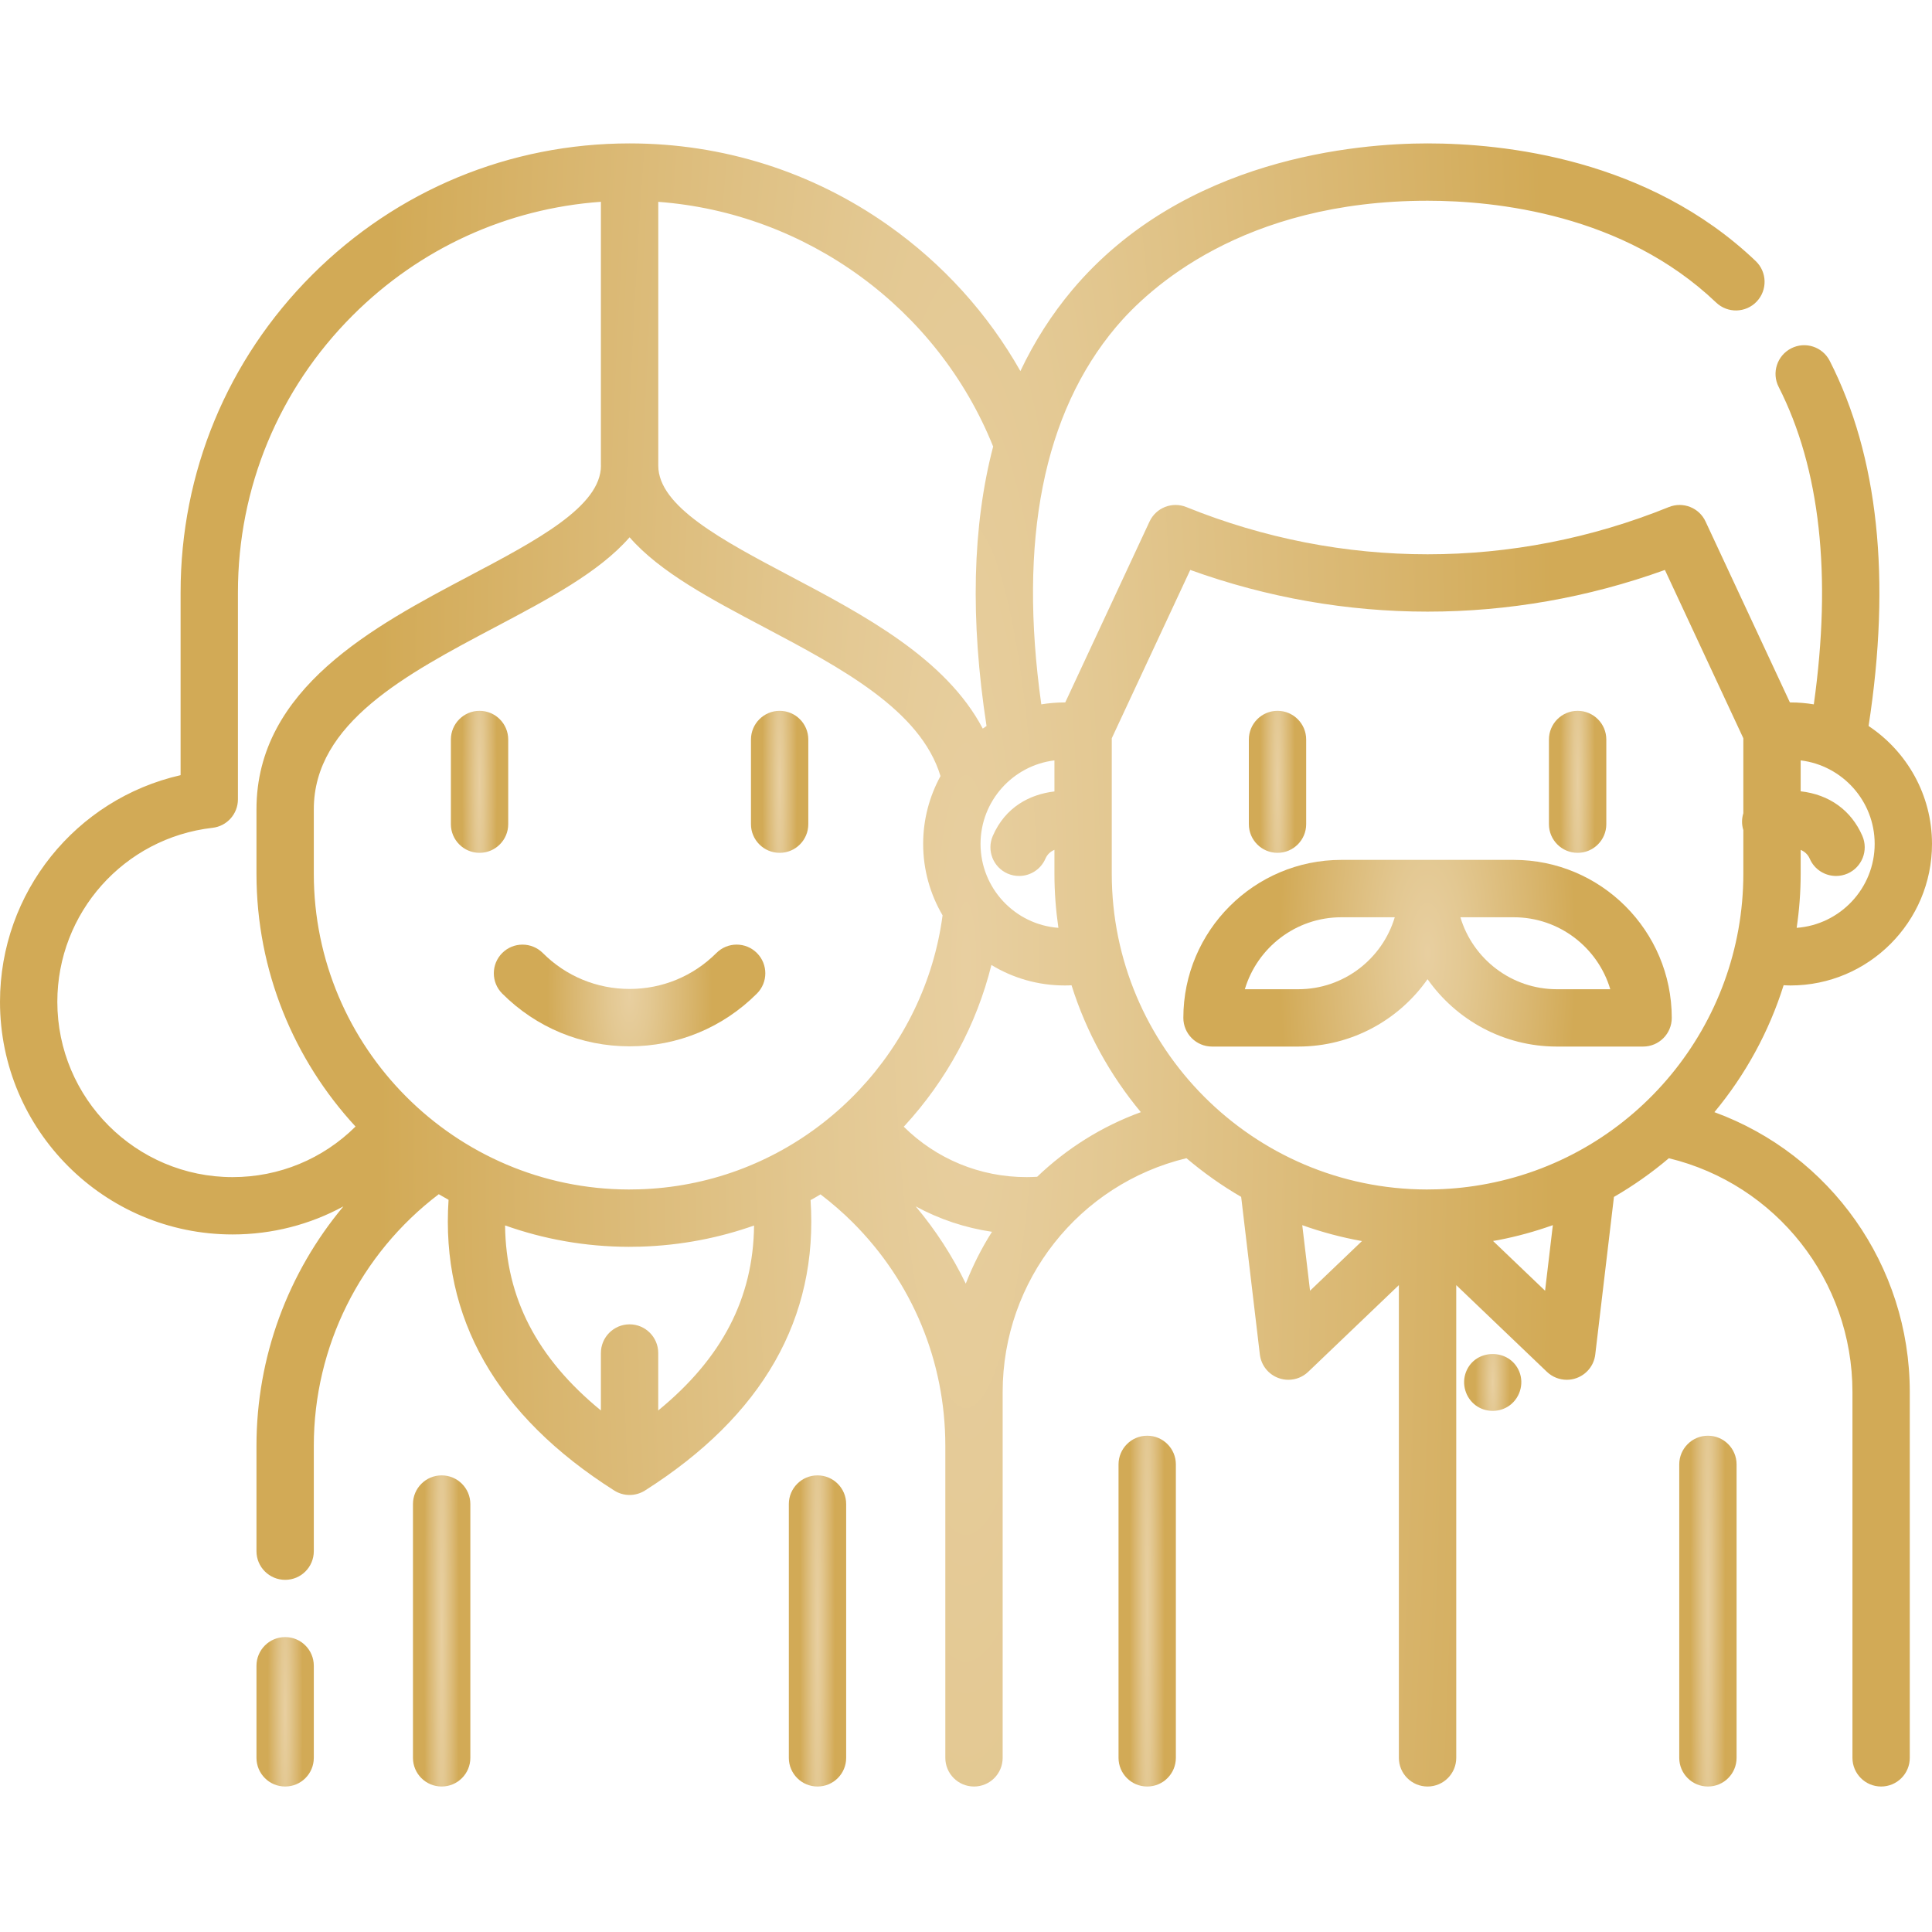 <svg width="40" height="40" viewBox="0 0 40 40" fill="none" xmlns="http://www.w3.org/2000/svg">
<g id="gen 2" clip-path="url(#clip0_612_349)">
<path id="Vector" d="M14.832 19.731C14.352 20.211 13.714 20.475 13.035 20.475C12.356 20.475 11.718 20.211 11.238 19.731C11.006 19.5 10.63 19.499 10.398 19.731C10.166 19.963 10.166 20.339 10.398 20.571C11.102 21.275 12.039 21.663 13.035 21.663C14.031 21.663 14.967 21.275 15.671 20.571C15.903 20.339 15.903 19.963 15.671 19.731C15.44 19.499 15.063 19.499 14.832 19.731Z" fill="url(#paint0_radial_612_349)"/>
<path id="Vector_2" d="M10.522 17.064V15.311C10.522 14.983 10.256 14.717 9.928 14.717C9.601 14.717 9.335 14.983 9.335 15.311V17.064C9.335 17.391 9.601 17.657 9.928 17.657C10.256 17.657 10.522 17.391 10.522 17.064Z" fill="url(#paint1_radial_612_349)"/>
<path id="Vector_3" d="M16.142 14.717C15.814 14.717 15.548 14.983 15.548 15.311V17.064C15.548 17.391 15.814 17.657 16.142 17.657C16.47 17.657 16.735 17.391 16.735 17.064V15.311C16.735 14.983 16.47 14.717 16.142 14.717Z" fill="url(#paint2_radial_612_349)"/>
<path id="Vector_4" d="M5.904 33.894C5.576 33.894 5.31 34.16 5.31 34.488V36.394C5.31 36.722 5.576 36.988 5.904 36.988C6.232 36.988 6.497 36.722 6.497 36.394V34.488C6.497 34.16 6.232 33.894 5.904 33.894Z" fill="url(#paint3_radial_612_349)"/>
<path id="Vector_5" d="M9.144 30.546C8.816 30.546 8.55 30.812 8.55 31.14V36.395C8.55 36.722 8.816 36.988 9.144 36.988C9.472 36.988 9.738 36.722 9.738 36.395V31.14C9.738 30.812 9.472 30.546 9.144 30.546Z" fill="url(#paint4_radial_612_349)"/>
<path id="Vector_6" d="M16.926 30.546C16.598 30.546 16.332 30.812 16.332 31.14V36.395C16.332 36.722 16.598 36.988 16.926 36.988C17.254 36.988 17.519 36.722 17.519 36.395V31.14C17.519 30.812 17.253 30.546 16.926 30.546Z" fill="url(#paint5_radial_612_349)"/>
<path id="Vector_7" d="M26.45 17.657C26.777 17.657 27.043 17.391 27.043 17.064V15.311C27.043 14.983 26.777 14.717 26.45 14.717C26.122 14.717 25.856 14.983 25.856 15.311V17.064C25.856 17.391 26.122 17.657 26.45 17.657Z" fill="url(#paint6_radial_612_349)"/>
<path id="Vector_8" d="M32.663 17.657C32.991 17.657 33.257 17.391 33.257 17.064V15.311C33.257 14.983 32.991 14.717 32.663 14.717C32.335 14.717 32.069 14.983 32.069 15.311V17.064C32.069 17.391 32.335 17.657 32.663 17.657Z" fill="url(#paint7_radial_612_349)"/>
<path id="Vector_9" d="M26.879 21.668C27.985 21.668 28.964 21.116 29.556 20.273C30.149 21.116 31.128 21.668 32.234 21.668H34.019C34.347 21.668 34.612 21.402 34.612 21.074C34.612 19.271 33.145 17.803 31.341 17.803H27.771C25.967 17.803 24.5 19.271 24.5 21.074C24.5 21.402 24.766 21.668 25.094 21.668H26.879ZM31.341 18.991C32.284 18.991 33.083 19.62 33.339 20.481H32.234C31.291 20.481 30.492 19.851 30.236 18.991H31.341ZM27.771 18.991H28.877C28.62 19.851 27.822 20.481 26.879 20.481H25.773C26.03 19.62 26.828 18.991 27.771 18.991Z" fill="url(#paint8_radial_612_349)"/>
<path id="Vector_10" d="M35.495 23.026C36.133 22.258 36.624 21.366 36.928 20.398C36.975 20.4 37.022 20.403 37.07 20.403C38.685 20.403 40 19.088 40 17.473C40 16.454 39.478 15.557 38.687 15.031C39.157 11.985 38.887 9.443 37.883 7.472C37.734 7.179 37.377 7.063 37.085 7.212C36.793 7.361 36.676 7.718 36.825 8.01C37.685 9.7 37.928 11.909 37.553 14.583C37.396 14.557 37.234 14.543 37.07 14.543C37.066 14.543 37.062 14.543 37.058 14.543L35.312 10.798C35.179 10.511 34.845 10.38 34.552 10.498C31.331 11.802 27.783 11.802 24.561 10.498C24.268 10.38 23.934 10.511 23.8 10.798L22.055 14.543C22.051 14.543 22.047 14.543 22.044 14.543C21.878 14.543 21.717 14.557 21.559 14.583C21.081 11.186 21.601 8.558 23.108 6.768C23.77 5.983 25.721 4.156 29.557 4.156C30.962 4.156 33.608 4.43 35.531 6.264C35.768 6.49 36.144 6.481 36.37 6.244C36.596 6.007 36.587 5.631 36.35 5.405C34.128 3.285 31.14 2.969 29.557 2.969C28.113 2.969 24.506 3.264 22.2 6.003C21.774 6.51 21.416 7.071 21.126 7.683C20.453 6.494 19.524 5.466 18.39 4.665C16.818 3.555 14.966 2.969 13.036 2.969C10.552 2.969 8.217 3.936 6.461 5.692C4.706 7.447 3.739 9.781 3.739 12.265V16.049C1.574 16.541 0 18.473 0 20.742C0 23.398 2.16 25.558 4.815 25.558C5.633 25.558 6.417 25.354 7.11 24.977C5.961 26.351 5.31 28.097 5.31 29.934V32.115C5.31 32.444 5.576 32.709 5.904 32.709C6.232 32.709 6.497 32.444 6.497 32.115V29.934C6.497 27.88 7.458 25.96 9.084 24.725C9.151 24.765 9.218 24.803 9.287 24.841C9.124 27.286 10.275 29.31 12.716 30.859C12.813 30.921 12.924 30.952 13.035 30.952C13.145 30.952 13.256 30.921 13.353 30.86C15.792 29.311 16.944 27.29 16.782 24.847C16.852 24.809 16.92 24.769 16.988 24.728C17.223 24.908 17.448 25.102 17.657 25.311C18.892 26.547 19.572 28.189 19.572 29.934V36.394C19.572 36.722 19.838 36.988 20.166 36.988C20.494 36.988 20.759 36.722 20.759 36.394V28.82C20.759 26.509 22.343 24.515 24.564 23.979C24.916 24.278 25.295 24.547 25.697 24.78L26.084 28.044C26.111 28.267 26.261 28.456 26.473 28.532C26.539 28.556 26.606 28.567 26.674 28.567C26.824 28.567 26.972 28.51 27.084 28.403L28.962 26.607V36.394C28.962 36.722 29.228 36.988 29.556 36.988C29.884 36.988 30.15 36.722 30.15 36.394V26.607L32.028 28.403C32.141 28.51 32.288 28.567 32.439 28.567C32.506 28.567 32.574 28.556 32.639 28.532C32.851 28.456 33.002 28.267 33.028 28.044L33.415 24.781C33.819 24.547 34.2 24.279 34.552 23.98C36.77 24.517 38.353 26.509 38.353 28.82V36.394C38.353 36.722 38.619 36.988 38.947 36.988C39.275 36.988 39.54 36.722 39.54 36.394V28.82C39.54 26.194 37.89 23.901 35.495 23.026ZM37.198 19.21C37.252 18.843 37.281 18.469 37.281 18.089V17.596C37.359 17.629 37.428 17.685 37.469 17.779C37.566 18.003 37.784 18.136 38.014 18.136C38.093 18.136 38.173 18.12 38.25 18.087C38.551 17.956 38.688 17.607 38.558 17.306C38.328 16.777 37.875 16.45 37.281 16.383V15.743C38.143 15.848 38.813 16.583 38.813 17.472C38.813 18.39 38.099 19.144 37.198 19.21ZM23.018 15.285L24.643 11.8C27.832 12.951 31.281 12.951 34.47 11.8L36.094 15.285V16.837C36.061 16.943 36.057 17.059 36.09 17.174C36.091 17.177 36.093 17.181 36.094 17.185V18.089C36.094 21.219 33.867 23.919 30.798 24.508C30.451 24.575 30.096 24.614 29.743 24.624H29.742C29.736 24.624 29.73 24.624 29.724 24.624C29.663 24.626 29.601 24.627 29.538 24.627C25.943 24.62 23.018 21.687 23.018 18.089V15.285ZM14.276 24.508C13.932 24.575 13.578 24.614 13.222 24.624H13.22C13.216 24.624 13.211 24.624 13.207 24.624C13.143 24.626 13.08 24.627 13.017 24.627C9.422 24.619 6.497 21.687 6.497 18.089V16.756C6.497 14.969 8.411 13.958 10.261 12.98C11.352 12.403 12.405 11.847 13.035 11.124C13.665 11.847 14.719 12.403 15.81 12.98C17.409 13.826 19.06 14.699 19.472 16.068C19.244 16.485 19.113 16.964 19.113 17.472C19.113 18.011 19.26 18.516 19.515 18.951C19.15 21.71 17.023 23.98 14.276 24.508ZM20.301 17.472C20.301 16.583 20.97 15.848 21.831 15.743V16.386C21.323 16.446 20.816 16.706 20.555 17.306C20.424 17.606 20.562 17.956 20.862 18.087C20.94 18.12 21.02 18.136 21.099 18.136C21.328 18.136 21.546 18.003 21.644 17.779C21.685 17.685 21.753 17.628 21.831 17.595V18.089C21.831 18.47 21.86 18.844 21.913 19.21C21.013 19.143 20.301 18.39 20.301 17.472ZM20.562 9.245C20.132 10.891 20.085 12.824 20.425 15.031C20.399 15.049 20.373 15.067 20.347 15.085C19.583 13.633 17.89 12.736 16.364 11.93C14.958 11.187 13.629 10.485 13.629 9.641C13.629 9.639 13.629 9.637 13.629 9.634V4.179C16.692 4.406 19.41 6.378 20.562 9.245ZM1.187 20.742C1.187 18.897 2.568 17.348 4.4 17.139C4.7 17.105 4.926 16.851 4.926 16.549V12.265C4.926 10.099 5.77 8.062 7.301 6.531C8.692 5.14 10.499 4.317 12.441 4.178V9.641H12.442C12.442 10.485 11.113 11.187 9.706 11.93C7.747 12.965 5.31 14.253 5.31 16.756V18.089C5.31 20.107 6.089 21.946 7.361 23.324C6.685 23.994 5.782 24.371 4.815 24.371C2.815 24.371 1.187 22.743 1.187 20.742ZM13.628 29.202V28.013C13.628 27.685 13.362 27.419 13.035 27.419C12.707 27.419 12.441 27.685 12.441 28.013V29.202C11.118 28.118 10.473 26.873 10.457 25.371C11.258 25.656 12.119 25.812 13.016 25.814C13.087 25.814 13.157 25.813 13.227 25.811H13.23C13.236 25.811 13.241 25.811 13.247 25.811C13.67 25.799 14.092 25.753 14.501 25.674C14.882 25.601 15.252 25.5 15.612 25.373C15.596 26.874 14.951 28.119 13.628 29.202ZM18.959 24.977C19.447 25.242 19.98 25.421 20.538 25.503C20.323 25.841 20.142 26.2 19.995 26.576C19.72 26.007 19.373 25.47 18.959 24.977ZM21.473 24.364C21.401 24.368 21.328 24.371 21.255 24.371C20.289 24.371 19.386 23.995 18.711 23.327C18.716 23.322 18.72 23.318 18.725 23.313C19.606 22.354 20.217 21.217 20.526 19.979C20.969 20.248 21.488 20.403 22.044 20.403C22.091 20.403 22.138 20.402 22.185 20.399C22.49 21.371 22.983 22.26 23.62 23.026C22.806 23.322 22.08 23.783 21.473 24.364ZM26.962 25.366C27.36 25.508 27.773 25.619 28.198 25.695L27.123 26.723L26.962 25.366ZM31.989 26.723L30.912 25.693C30.949 25.686 30.986 25.681 31.023 25.674C31.411 25.599 31.787 25.495 32.15 25.365L31.989 26.723Z" fill="url(#paint9_radial_612_349)"/>
<path id="Vector_11" d="M31.453 28.392C31.25 27.909 30.541 27.915 30.352 28.405C30.256 28.653 30.341 28.942 30.556 29.099C30.746 29.237 31.007 29.248 31.209 29.128C31.459 28.98 31.565 28.66 31.453 28.392Z" fill="url(#paint10_radial_612_349)"/>
<path id="Vector_12" d="M35.361 29.725C35.033 29.725 34.767 29.991 34.767 30.319V36.394C34.767 36.722 35.033 36.988 35.361 36.988C35.689 36.988 35.954 36.722 35.954 36.394V30.319C35.954 29.991 35.689 29.725 35.361 29.725Z" fill="url(#paint11_radial_612_349)"/>
<path id="Vector_13" d="M23.752 29.725C23.424 29.725 23.158 29.991 23.158 30.319V36.394C23.158 36.722 23.424 36.988 23.752 36.988C24.08 36.988 24.345 36.722 24.345 36.394V30.319C24.345 29.991 24.08 29.725 23.752 29.725Z" fill="url(#paint12_radial_612_349)"/>
</g>
<defs>
<radialGradient id="paint0_radial_612_349" cx="0" cy="0" r="1" gradientUnits="userSpaceOnUse" gradientTransform="translate(13.035 20.61) scale(2.012 5.372)">
<stop stop-color="#E8CFA0"/>
<stop offset="0.21" stop-color="#E3C892"/>
<stop offset="0.6" stop-color="#D9B66F"/>
<stop offset="0.85" stop-color="#D2AA56"/>
</radialGradient>
<radialGradient id="paint1_radial_612_349" cx="0" cy="0" r="1" gradientUnits="userSpaceOnUse" gradientTransform="translate(9.928 16.187) scale(0.425 7.5)">
<stop stop-color="#E8CFA0"/>
<stop offset="0.21" stop-color="#E3C892"/>
<stop offset="0.6" stop-color="#D9B66F"/>
<stop offset="0.85" stop-color="#D2AA56"/>
</radialGradient>
<radialGradient id="paint2_radial_612_349" cx="0" cy="0" r="1" gradientUnits="userSpaceOnUse" gradientTransform="translate(16.142 16.187) scale(0.425 7.5)">
<stop stop-color="#E8CFA0"/>
<stop offset="0.21" stop-color="#E3C892"/>
<stop offset="0.6" stop-color="#D9B66F"/>
<stop offset="0.85" stop-color="#D2AA56"/>
</radialGradient>
<radialGradient id="paint3_radial_612_349" cx="0" cy="0" r="1" gradientUnits="userSpaceOnUse" gradientTransform="translate(5.904 35.441) scale(0.425 7.894)">
<stop stop-color="#E8CFA0"/>
<stop offset="0.21" stop-color="#E3C892"/>
<stop offset="0.6" stop-color="#D9B66F"/>
<stop offset="0.85" stop-color="#D2AA56"/>
</radialGradient>
<radialGradient id="paint4_radial_612_349" cx="0" cy="0" r="1" gradientUnits="userSpaceOnUse" gradientTransform="translate(9.144 33.767) scale(0.425 16.433)">
<stop stop-color="#E8CFA0"/>
<stop offset="0.21" stop-color="#E3C892"/>
<stop offset="0.6" stop-color="#D9B66F"/>
<stop offset="0.85" stop-color="#D2AA56"/>
</radialGradient>
<radialGradient id="paint5_radial_612_349" cx="0" cy="0" r="1" gradientUnits="userSpaceOnUse" gradientTransform="translate(16.926 33.767) scale(0.425 16.433)">
<stop stop-color="#E8CFA0"/>
<stop offset="0.21" stop-color="#E3C892"/>
<stop offset="0.6" stop-color="#D9B66F"/>
<stop offset="0.85" stop-color="#D2AA56"/>
</radialGradient>
<radialGradient id="paint6_radial_612_349" cx="0" cy="0" r="1" gradientUnits="userSpaceOnUse" gradientTransform="translate(26.45 16.187) scale(0.425 7.5)">
<stop stop-color="#E8CFA0"/>
<stop offset="0.21" stop-color="#E3C892"/>
<stop offset="0.6" stop-color="#D9B66F"/>
<stop offset="0.85" stop-color="#D2AA56"/>
</radialGradient>
<radialGradient id="paint7_radial_612_349" cx="0" cy="0" r="1" gradientUnits="userSpaceOnUse" gradientTransform="translate(32.663 16.187) scale(0.425 7.5)">
<stop stop-color="#E8CFA0"/>
<stop offset="0.21" stop-color="#E3C892"/>
<stop offset="0.6" stop-color="#D9B66F"/>
<stop offset="0.85" stop-color="#D2AA56"/>
</radialGradient>
<radialGradient id="paint8_radial_612_349" cx="0" cy="0" r="1" gradientUnits="userSpaceOnUse" gradientTransform="translate(29.556 19.736) scale(3.619 9.86)">
<stop stop-color="#E8CFA0"/>
<stop offset="0.21" stop-color="#E3C892"/>
<stop offset="0.6" stop-color="#D9B66F"/>
<stop offset="0.85" stop-color="#D2AA56"/>
</radialGradient>
<radialGradient id="paint9_radial_612_349" cx="0" cy="0" r="1" gradientUnits="userSpaceOnUse" gradientTransform="translate(20 19.98) scale(14.315 86.787)">
<stop stop-color="#E8CFA0"/>
<stop offset="0.21" stop-color="#E3C892"/>
<stop offset="0.6" stop-color="#D9B66F"/>
<stop offset="0.85" stop-color="#D2AA56"/>
</radialGradient>
<radialGradient id="paint10_radial_612_349" cx="0" cy="0" r="1" gradientUnits="userSpaceOnUse" gradientTransform="translate(30.905 28.622) scale(0.424 3.004)">
<stop stop-color="#E8CFA0"/>
<stop offset="0.21" stop-color="#E3C892"/>
<stop offset="0.6" stop-color="#D9B66F"/>
<stop offset="0.85" stop-color="#D2AA56"/>
</radialGradient>
<radialGradient id="paint11_radial_612_349" cx="0" cy="0" r="1" gradientUnits="userSpaceOnUse" gradientTransform="translate(35.361 33.357) scale(0.425 18.527)">
<stop stop-color="#E8CFA0"/>
<stop offset="0.21" stop-color="#E3C892"/>
<stop offset="0.6" stop-color="#D9B66F"/>
<stop offset="0.85" stop-color="#D2AA56"/>
</radialGradient>
<radialGradient id="paint12_radial_612_349" cx="0" cy="0" r="1" gradientUnits="userSpaceOnUse" gradientTransform="translate(23.752 33.357) scale(0.425 18.527)">
<stop stop-color="#E8CFA0"/>
<stop offset="0.21" stop-color="#E3C892"/>
<stop offset="0.6" stop-color="#D9B66F"/>
<stop offset="0.85" stop-color="#D2AA56"/>
</radialGradient>
<clipPath id="clip0_612_349">
<rect width="40" height="40" fill="white"/>
</clipPath>
</defs>
</svg>

